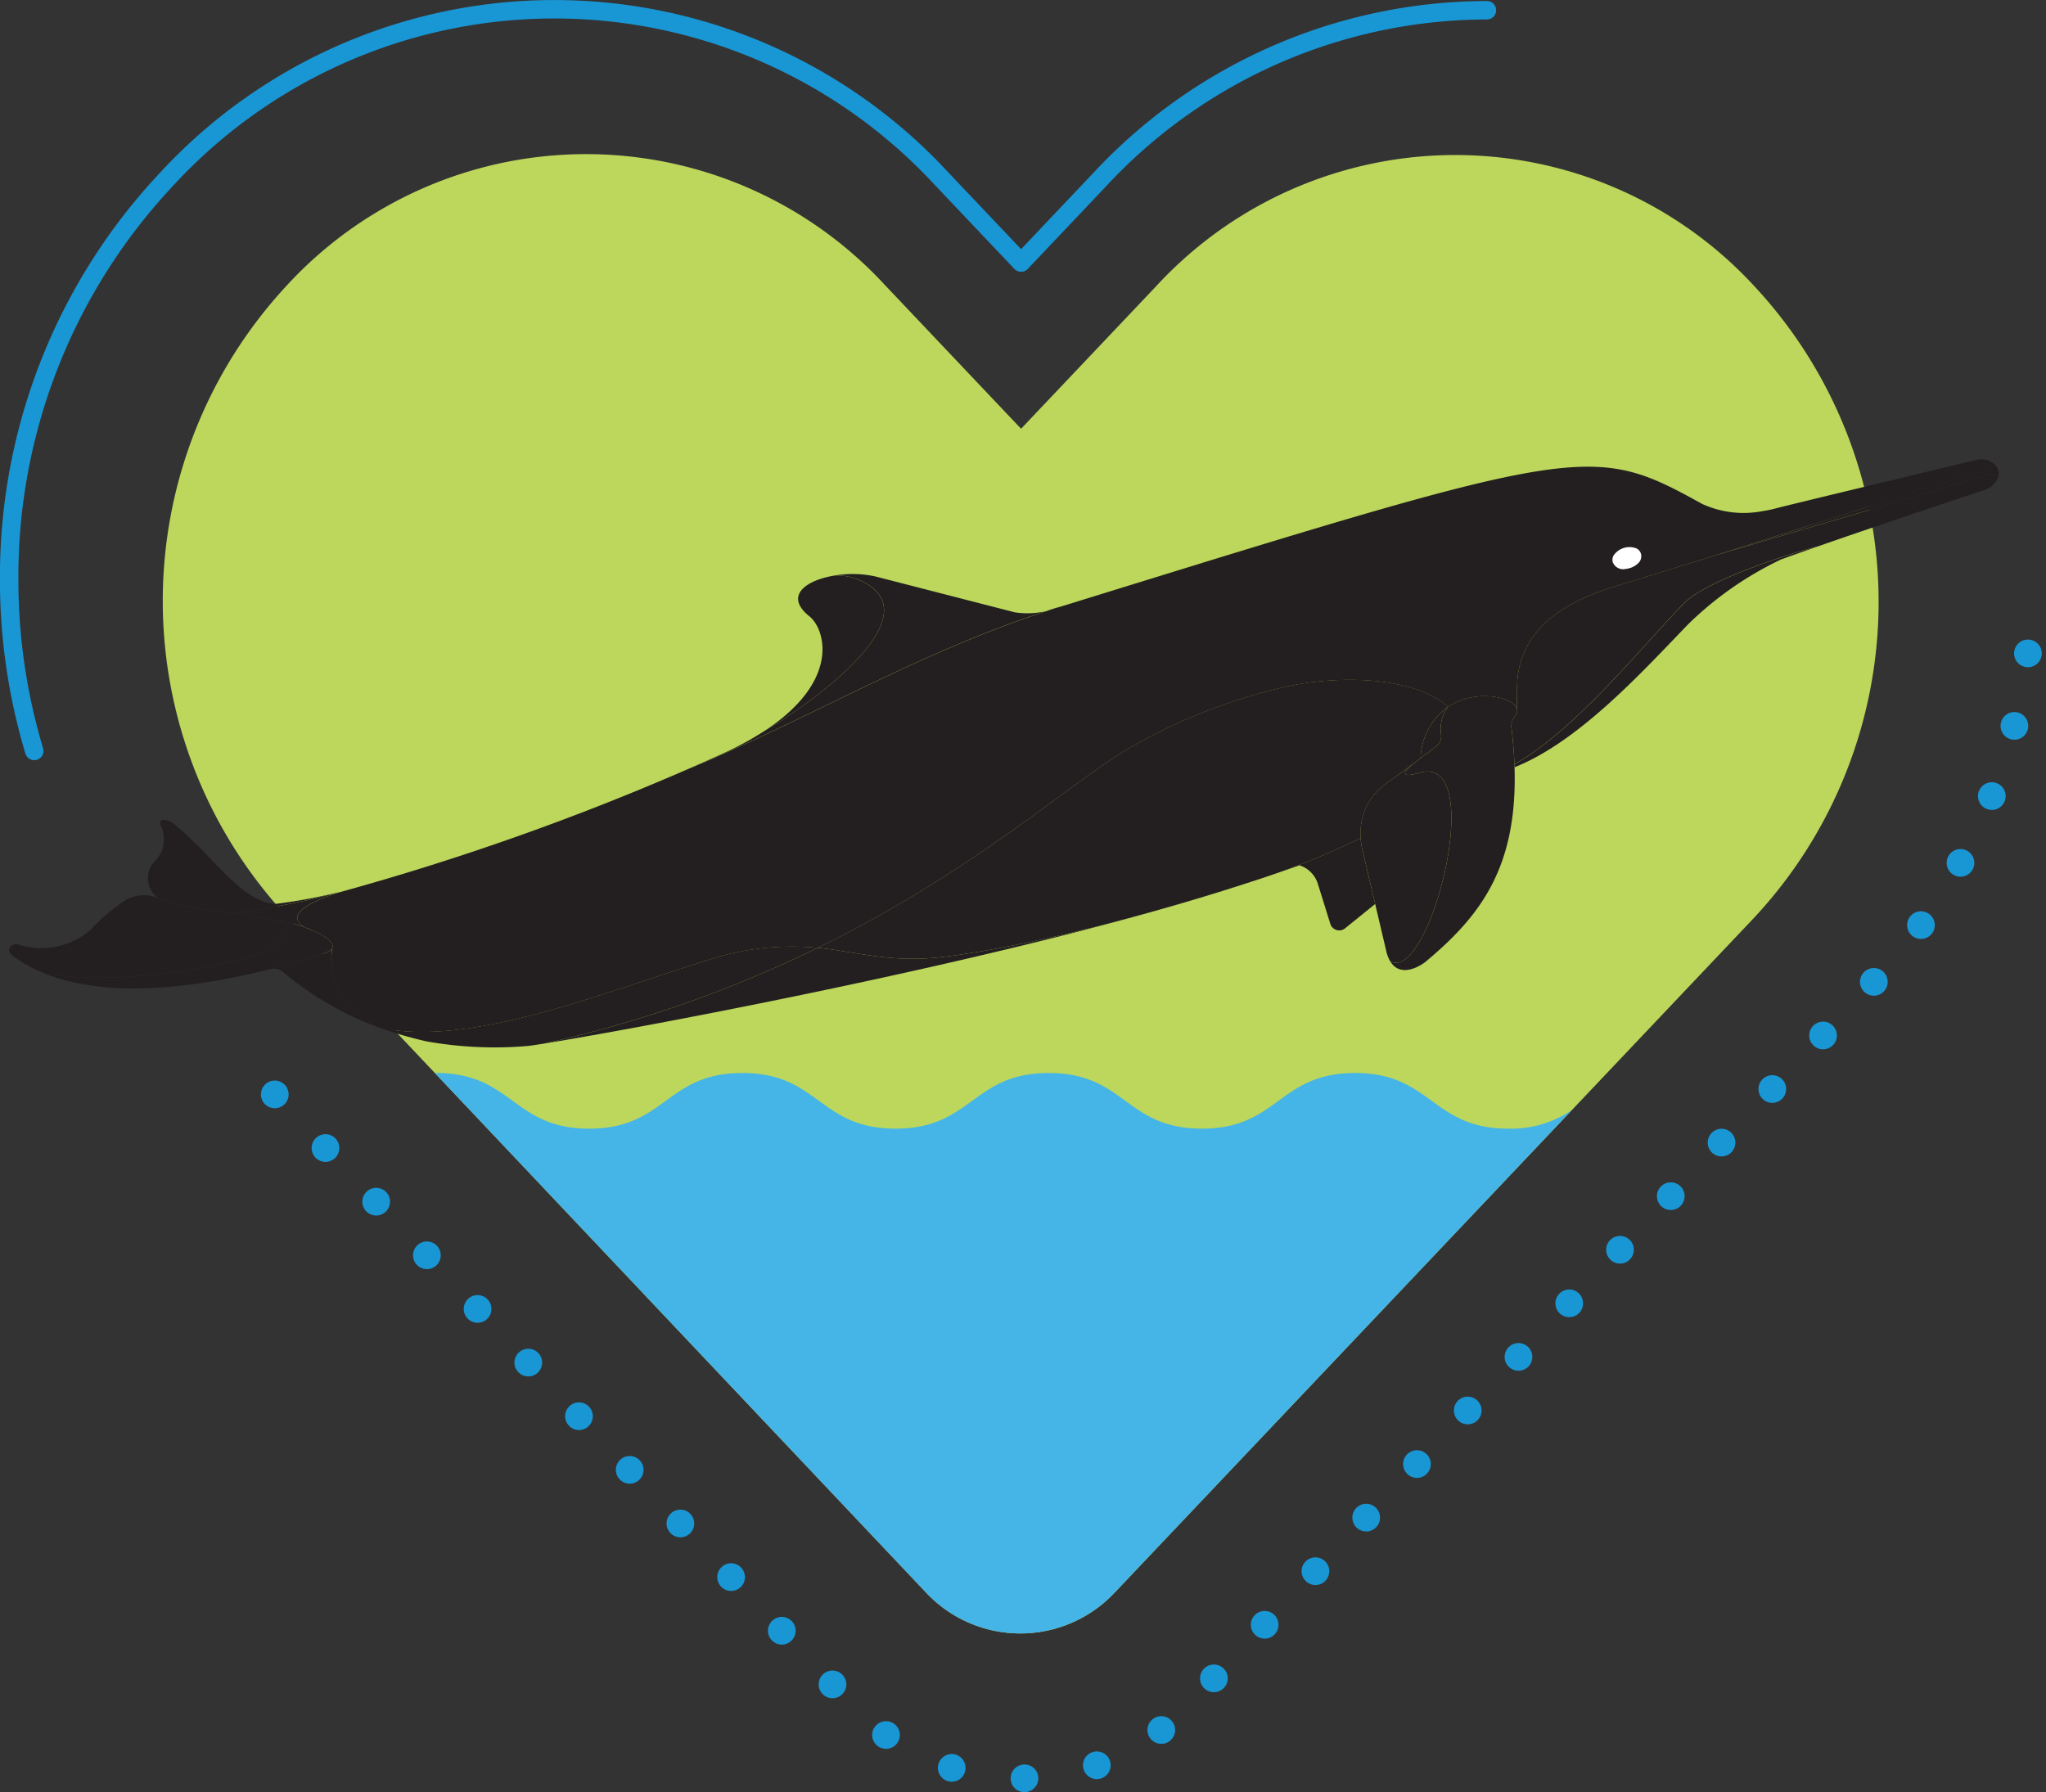 <?xml version="1.0" encoding="UTF-8"?>
<svg xmlns="http://www.w3.org/2000/svg" width="145.995" height="127.906" viewBox="0 0 145.995 127.906">
  <rect x="0" y="0" width="145.995" height="127.906" fill="#333333" stroke="none"/>
  <g id="Group_3535" data-name="Group 3535" transform="translate(-616.934 -7553.169)">
    <path id="Path_10340" data-name="Path 10340" d="M637.412,7573.529a33.06,33.06,0,0,0,0,45.055l45.627,48.273a9.223,9.223,0,0,0,13.4.008l45.679-48.217a33.05,33.05,0,0,0,0-45.055,29.01,29.01,0,0,0-42.683,0l-9.641,10.175-9.7-10.24a29.012,29.012,0,0,0-42.683,0Z" fill="#bcd75c"></path>
    <g id="Group_3534" data-name="Group 3534">
      <path id="Path_10341" data-name="Path 10341" d="M739.263,7592.827l20.095-6.411h0a.861.861,0,0,1,.168.8l-.035,0c-.078-.209-.341-.288-.64-.176Z" fill="#231f20"></path>
      <path id="Path_10342" data-name="Path 10342" d="M743.59,7589.466c1.313-.339,9.244-2.248,14.307-3.446a1.422,1.422,0,0,1,1.462.4h0l-20.095,6.411-6.929,2.145c-2.125.658-7.117,2.271-7.149,7.265l-.005,1.531c-.253-.88-2.962-1.458-4.913-.159l0,0c-2.628-2.287-8.147-2.205-11.544-1.438a39.906,39.906,0,0,0-11.185,4.375c-4.136,2.392-11.026,8.762-22.251,14.265a19.332,19.332,0,0,0-8.107.96c-7.321,2.267-16.825,6.2-23.259,4.714l-.014-.006c-3.754-1.842-3.372-5.048-3.261-5.661a.244.244,0,0,0,.02-.095c.015-.353-.575-.772-1.348-1.121-.188-.085-.387-.166-.59-.239-.741-.4-1.473-1.281,2.55-2.553l.006,0a185.808,185.808,0,0,0,24.913-8.833l0,.007c8.751-3.637,16.6-8.469,26.336-11.5l.118-.037c.1-.028.2-.059.3-.09,36.921-11.433,37.51-11.617,45.447-7.225a7.105,7.105,0,0,0,4.363.5A6.735,6.735,0,0,0,743.59,7589.466Zm-9.973,3.342c-.053-.17-.363-.224-.691-.123s-.551.322-.5.491.361.224.689.122S733.669,7592.977,733.617,7592.808Z" fill="#231f20"></path>
      <path id="Path_10343" data-name="Path 10343" d="M639.32,7619.6c.773.349,1.363.768,1.348,1.121,0,.013-.01.045-.02.095-.056.151-.24.286-.587.394l-2.79.864c-.282.071-.607.154-.97.244l-.1.023c-3.759.924-11.329,2.512-16.6.079l.006-.012c2.856,1.193,12.179.256,16.045-1.3,1.7-.684,2.394-1.967.915-2.283q.386.069.808.15a9.072,9.072,0,0,1,1.353.385A3.178,3.178,0,0,0,639.32,7619.6Z" fill="#231f20"></path>
      <path id="Path_10344" data-name="Path 10344" d="M636.56,7617.682a39.038,39.038,0,0,0,4.46-.816l0,.007a56.038,56.038,0,0,1-7.513,1.479c-.384-.057-.79-.118-1.234-.187a14.826,14.826,0,0,1-4.06-.906,1.753,1.753,0,0,1-.156-2.708,2.206,2.206,0,0,0,.364-2.427c-.3-.571.469-.58,1-.094C632.246,7614.373,634.151,7617.512,636.56,7617.682Z" fill="#231f20"></path>
      <path id="Path_10345" data-name="Path 10345" d="M628.216,7617.259a14.826,14.826,0,0,0,4.06.906c.444.069.85.13,1.234.187,1.076.157,1.981.282,3.055.473h0c1.479.316.785,1.6-.915,2.283-3.866,1.555-13.189,2.492-16.045,1.3l-.006.012a9.861,9.861,0,0,1-1.734-1.018c-.622-.483-.064-1,.393-.814a5.385,5.385,0,0,0,5.132-1.053,13.453,13.453,0,0,1,2.156-1.889A2.631,2.631,0,0,1,628.216,7617.259Z" fill="#231f20"></path>
      <path id="Path_10346" data-name="Path 10346" d="M744.016,7593.1a24.523,24.523,0,0,0-6.6,4.6c-3.211,3.317-7.769,8.383-12.409,10.227,0-.07-.006-.14-.008-.21,4.329-2.424,9.066-8.362,11.994-11.385,1.412-1.589,7.115-3.515,9.664-4.165C745.694,7592.5,744.8,7592.817,744.016,7593.1Z" fill="#231f20"></path>
      <path id="Path_10347" data-name="Path 10347" d="M732.334,7594.972l6.929-2.145,19.589-5.784c.3-.112.562-.033.64.176l.035,0a1.567,1.567,0,0,1-.938.9s-6.832,2.262-11.928,4.041h-.005c-2.549.65-8.252,2.576-9.664,4.165-2.928,3.023-7.665,8.961-11.994,11.385-.033-.83-.1-1.707-.217-2.639a1.106,1.106,0,0,1,.26-.791.545.545,0,0,0,.139-.515l.005-1.531C725.217,7597.243,730.209,7595.63,732.334,7594.972Z" fill="#231f20"></path>
      <path id="Path_10348" data-name="Path 10348" d="M720.267,7603.609c1.951-1.3,4.66-.721,4.913.159a.545.545,0,0,1-.139.515,1.106,1.106,0,0,0-.26.791c.113.932.184,1.809.217,2.639,0,.07.005.14.008.21h0c.231,7.273-2.558,10.711-6.335,13.875-.281.235-1.784,1.246-2.541-.031h0c2.826,1.677,7.078-15.029,2.014-13.428,0,0-2.03.635-.148-.826.1-.08.206-.156.306-.23v0c.44-.33.819-.617,1.1-.831a.931.931,0,0,0,.358-.892A2.607,2.607,0,0,1,720.267,7603.609Z" fill="#231f20"></path>
      <path id="Path_10349" data-name="Path 10349" d="M717.995,7607.514c-1.882,1.461.148.826.148.826,5.064-1.6.812,15.1-2.014,13.428h0a2.506,2.506,0,0,1-.254-.628l-.814-3.455-.921-3.915a4.966,4.966,0,0,1-.115-.783,4.53,4.53,0,0,1,.2-1.715,4.1,4.1,0,0,1,1.513-2.1C716.523,7608.609,717.314,7608.023,717.995,7607.514Z" fill="#231f20"></path>
      <path id="Path_10350" data-name="Path 10350" d="M706.178,7616.107c-16.2,5.381-44.035,10.514-50.417,11.539a87.253,87.253,0,0,0,19.528-6.837c2.9.294,5.248,1.124,9.151.628C691.369,7620.555,700.219,7618.044,706.178,7616.107Z" fill="#231f20"></path>
      <path id="Path_10351" data-name="Path 10351" d="M684.44,7621.437c-3.9.5-6.251-.334-9.151-.628,11.225-5.5,18.115-11.873,22.251-14.265a39.906,39.906,0,0,1,11.185-4.375c3.4-.767,8.916-.849,11.544,1.438l0,0a4.672,4.672,0,0,0-1.966,3.673v0c-.1.074-.2.15-.306.23-.681.509-1.472,1.095-2.255,1.663a4.1,4.1,0,0,0-1.513,2.1,4.53,4.53,0,0,0-.2,1.715,58.875,58.875,0,0,1-7.767,3.094l-.079.026C700.219,7618.044,691.369,7620.555,684.44,7621.437Z" fill="#231f20"></path>
      <path id="Path_10352" data-name="Path 10352" d="M667.182,7621.769a19.332,19.332,0,0,1,8.107-.96,87.253,87.253,0,0,1-19.528,6.837c-.527.085-.908.142-1.125.168a27.683,27.683,0,0,1-7.242-.319,28.136,28.136,0,0,1-3.471-1.012C650.357,7627.966,659.861,7624.036,667.182,7621.769Z" fill="#231f20"></path>
      <path id="Path_10353" data-name="Path 10353" d="M679.4,7594.31l9.951,2.561a5.976,5.976,0,0,0,3.188-.394c-9.737,3.034-17.585,7.866-26.336,11.5l0-.007q1.212-.525,2.337-1.036a22.155,22.155,0,0,0,2.912-1.579c3.367-1.962,11.106-7.577,7.729-10.251a4.182,4.182,0,0,0-2.634-.871A7.692,7.692,0,0,1,679.4,7594.31Z" fill="#231f20"></path>
      <path id="Path_10354" data-name="Path 10354" d="M638.73,7619.361a9.072,9.072,0,0,0-1.353-.385q-.423-.081-.808-.15h0c-1.074-.191-1.979-.316-3.055-.473a56.038,56.038,0,0,0,7.513-1.479l.257-.065C637.257,7618.08,637.989,7618.961,638.73,7619.361Z" fill="#231f20"></path>
      <path id="Path_10355" data-name="Path 10355" d="M643.909,7626.477a22.822,22.822,0,0,1-6.711-3.878,1.037,1.037,0,0,0-.9-.281c.363-.09.688-.173.97-.244l2.79-.864c.347-.108.531-.243.587-.394C640.537,7621.429,640.155,7624.635,643.909,7626.477Z" fill="#231f20"></path>
      <path id="Path_10356" data-name="Path 10356" d="M734.026,7592.682a.639.639,0,0,0-.318-.373,1.374,1.374,0,0,0-1.637.506.637.637,0,0,0-.053.488.8.8,0,0,0,.926.468,1.631,1.631,0,0,0,.3-.063,1.406,1.406,0,0,0,.566-.324A.688.688,0,0,0,734.026,7592.682Z" fill="#fff"></path>
      <path id="Path_10357" data-name="Path 10357" d="M720.267,7603.609a2.607,2.607,0,0,0-.508,1.95.931.931,0,0,1-.358.892c-.281.214-.66.5-1.1.831A4.672,4.672,0,0,1,720.267,7603.609Z" fill="#231f20"></path>
      <path id="Path_10358" data-name="Path 10358" d="M714.024,7612.987a4.966,4.966,0,0,0,.115.783l.921,3.915-2.142,1.734a.666.666,0,0,1-1.046-.279l-.9-2.891a2.018,2.018,0,0,0-1.311-1.324c-.966.342-2.118.735-3.409,1.156A58.875,58.875,0,0,0,714.024,7612.987Z" fill="#231f20"></path>
      <path id="Path_10359" data-name="Path 10359" d="M679.177,7595.107c3.377,2.674-4.362,8.289-7.729,10.251,5.493-3.579,4.377-7.294,3.246-8.2-1.836-1.467-.259-2.594,1.845-2.923h0A4.182,4.182,0,0,1,679.177,7595.107Z" fill="#231f20"></path>
      <path id="Path_10360" data-name="Path 10360" d="M643.909,7626.477l.014.006-.008,0Z" fill="#231f20"></path>
      <path id="Path_10361" data-name="Path 10361" d="M640.668,7620.721a.244.244,0,0,1-.02.095C640.658,7620.766,640.665,7620.734,640.668,7620.721Z" fill="#231f20"></path>
      <path id="Path_10362" data-name="Path 10362" d="M638.73,7619.361c.2.073.4.154.59.239A3.178,3.178,0,0,1,638.73,7619.361Z" fill="#231f20"></path>
      <path id="Path_10363" data-name="Path 10363" d="M757.9,7586.02c-1.777.42-3.027.716-5.1,1.214,4.63-1.1-2.8,1.86-6.933,3.487l13.494-4.305h0A1.422,1.422,0,0,0,757.9,7586.02Z" fill="#231f20"></path>
    </g>
    <path id="Path_10364" data-name="Path 10364" d="M729.107,7632.381a7.648,7.648,0,0,1-4.549,1.337c-5.465,0-5.465-3.97-10.93-3.97s-5.464,3.97-10.929,3.97-5.466-3.97-10.931-3.97-5.466,3.97-10.931,3.97-5.465-3.97-10.93-3.97-5.464,3.97-10.929,3.97-5.464-3.97-10.928-3.97c-.029,0-.055,0-.084,0l35.073,37.106a9.223,9.223,0,0,0,13.4.008Q712.773,7649.623,729.107,7632.381Z" fill="#45b4e7"></path>
    <path id="Path_10365" data-name="Path 10365" d="M636.541,7631.274l41.286,43.681a16.393,16.393,0,0,0,23.814.013l49.006-51.728a41.419,41.419,0,0,0,11.294-28.636" fill="none" stroke="#1996d4" stroke-linecap="round" stroke-linejoin="round" stroke-width="1.975" stroke-dasharray="0 5.267"></path>
    <path id="Path_10366" data-name="Path 10366" d="M723.034,7553.9a37.787,37.787,0,0,0-27.613,12.07l-5.626,5.938L684.1,7565.9a37.62,37.62,0,0,0-55.225,0c-.049.051-.1.1-.143.155a41.411,41.411,0,0,0-11.144,28.478,42.4,42.4,0,0,0,1.79,12.229" fill="none" stroke="#1996d4" stroke-linecap="round" stroke-linejoin="round" stroke-width="1.317"></path>
  </g>
</svg>
